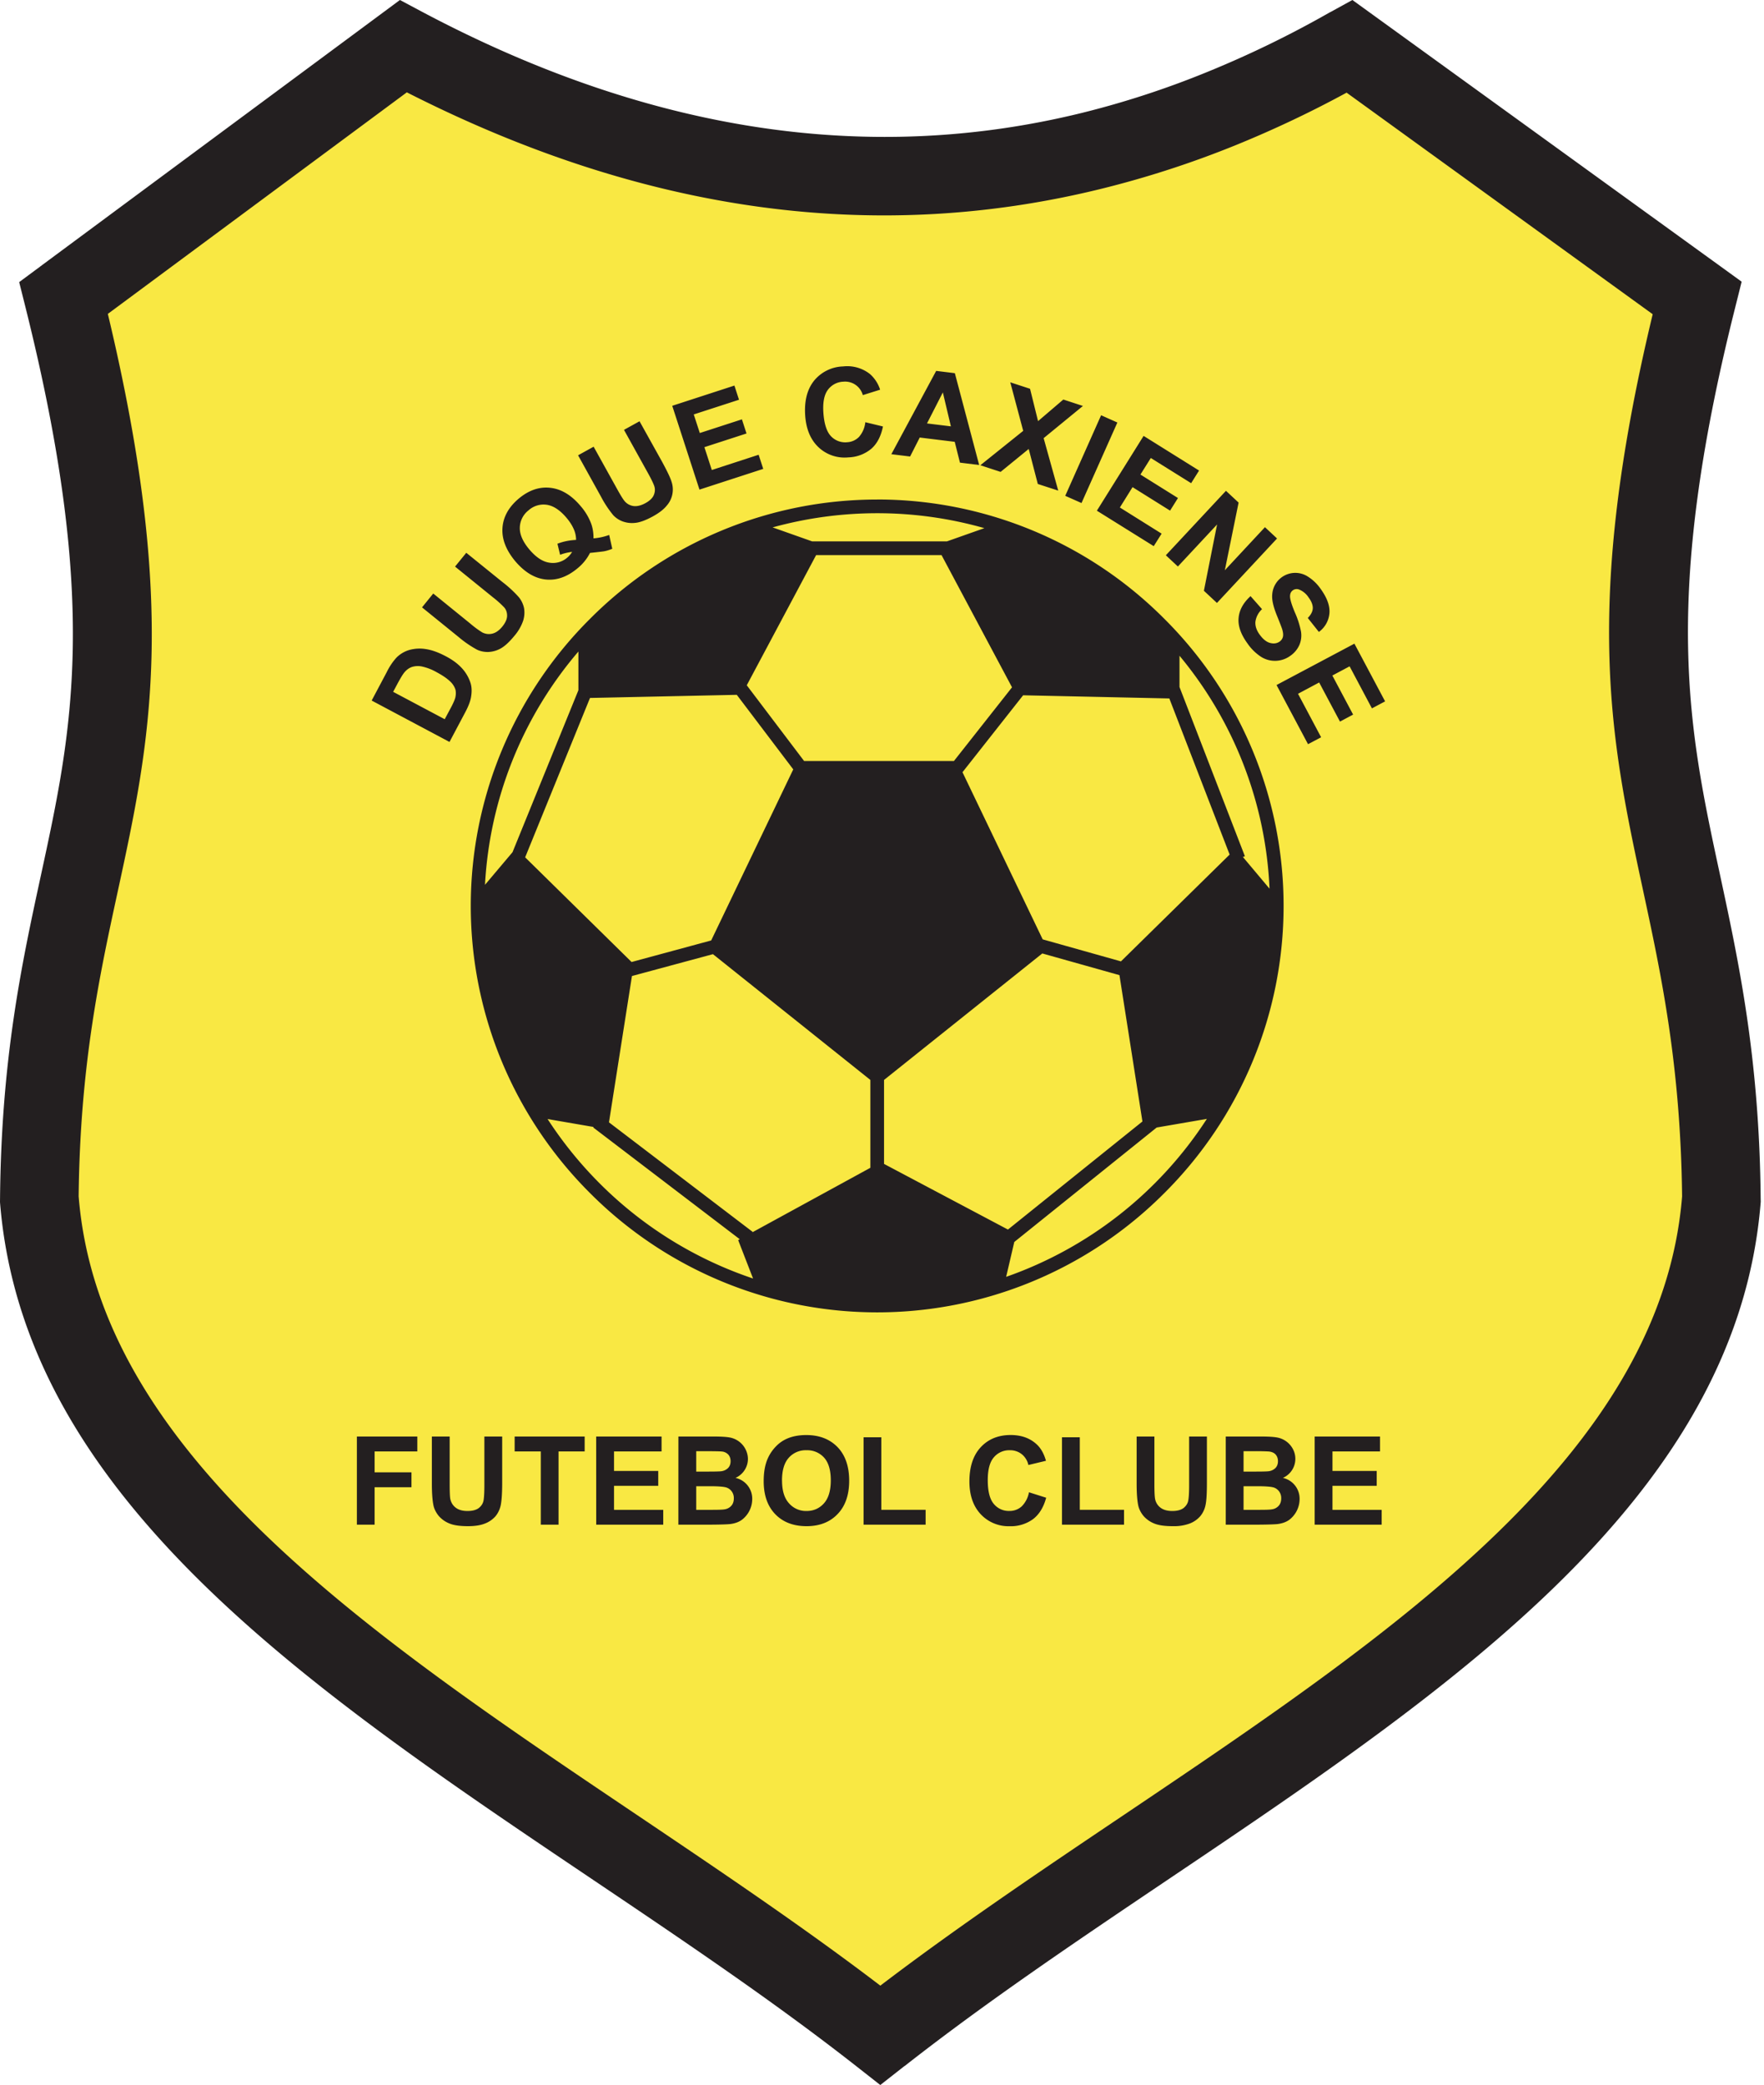 <svg xmlns="http://www.w3.org/2000/svg" width="423" height="500" fill="none"><path fill="#F9E843" fill-rule="evenodd" d="M96.7 11.1 15.24 71.46c29.02 116-5.04 127.2-5.83 216.1 6.97 87.74 121.6 137.66 201.68 200.5 80.08-62.84 194.72-112.76 201.68-200.5-.79-88.9-34.77-101.04-5.81-216.1l-83.4-60.36c-73.04 41.54-148.66 41.54-226.88 0Z" clip-rule="evenodd"/><path fill="#231F20" d="M97.55 22.15 25.86 75.27C42.84 146.32 35.98 178 28.24 213.75c-4.37 20.16-9.04 41.7-9.38 73.13 4.93 61.56 69.29 104.88 133.96 148.4 19.97 13.46 39.97 26.92 58.28 40.88 18.32-13.96 38.32-27.43 58.3-40.87 64.67-43.53 129.02-86.85 133.96-148.4-.36-31.5-5.01-53.16-9.37-73.43-7.72-35.9-14.56-67.72 2.32-138.11l-73.4-53.13a263.03 263.03 0 0 1-26.62 12.6 235.61 235.61 0 0 1-32.47 10.52c-54.27 13.31-109.7 5.58-166.27-23.2ZM9.65 63.9 91.1 3.56 95.9 0l5.22 2.78c54.22 28.8 107 36.9 158.3 24.3a216.58 216.58 0 0 0 29.8-9.71 249.4 249.4 0 0 0 29.74-14.45l.14-.06L324.3 0l4.8 3.47 83.38 60.34 5.16 3.74-1.54 6.16c-17.75 70.54-11.16 101.16-3.7 135.83 4.6 21.4 9.5 44.25 9.8 77.91l.02.74-.01.07c-5.6 70.56-73.81 116.48-142.36 162.62-21.58 14.54-43.22 29.1-62.91 44.55h-.05v.01l-5.8 4.55-5.8-4.55c-19.7-15.45-41.34-30.02-62.93-44.56C73.8 404.75 5.6 358.83 0 288.27L0 288.2l.01-.74c.3-33.7 5.22-56.42 9.83-77.69C17.3 175.3 23.9 144.83 6.12 73.72L4.6 67.65l5.06-3.75Z"/><path fill="#F9E843" fill-rule="evenodd" d="M210.34 121.44c52.78 0 95.82 43.04 95.82 95.81 0 52.78-43.04 95.82-95.82 95.82-52.76 0-95.82-43.04-95.82-95.81 0-52.78 43.06-95.82 95.82-95.82Z" clip-rule="evenodd"/><path fill="#231F20" fill-rule="evenodd" d="m89.12 168 3.66-6.9a14.87 14.87 0 0 1 2.25-3.36 7.18 7.18 0 0 1 3.21-1.9 9.26 9.26 0 0 1 3.97-.17c1.41.22 2.99.8 4.74 1.73 1.54.81 2.76 1.72 3.67 2.68a9.56 9.56 0 0 1 2.23 3.76c.3.99.32 2.14.08 3.44-.18.97-.64 2.16-1.38 3.55l-3.76 7.09-18.67-9.93Zm5.15-2.1 12.37 6.57 1.5-2.8c.56-1.05.9-1.85 1.04-2.38.16-.7.17-1.34.03-1.93a4.54 4.54 0 0 0-1.28-1.96c-.7-.68-1.78-1.43-3.22-2.2a12.43 12.43 0 0 0-3.52-1.37 4.8 4.8 0 0 0-2.38.1c-.68.23-1.28.65-1.81 1.28-.4.46-1 1.46-1.82 3l-.9 1.68Zm6.93-20.25 2.69-3.32 8.9 7.22a23.2 23.2 0 0 0 2.84 2.1c.8.4 1.6.5 2.45.29.83-.2 1.63-.77 2.39-1.7.75-.94 1.13-1.8 1.13-2.6 0-.78-.23-1.46-.71-2a24.6 24.6 0 0 0-2.68-2.4l-9.09-7.37 2.69-3.31 8.63 6.98a28.45 28.45 0 0 1 3.96 3.65 6.14 6.14 0 0 1 1.27 2.67 6.5 6.5 0 0 1-.23 3.02 11.06 11.06 0 0 1-2.06 3.56c-1.28 1.56-2.42 2.6-3.44 3.13a6.65 6.65 0 0 1-2.96.78c-.97 0-1.83-.2-2.58-.55a26.35 26.35 0 0 1-4.44-3.05l-8.76-7.1Zm41.12-16.55c1.28-.1 2.54-.37 3.76-.82l.74 3.32c-.61.25-1.27.47-1.96.6-.14.03-1.28.17-3.38.39a11.41 11.41 0 0 1-2.94 3.65c-2.5 2.1-5.06 3-7.7 2.72-2.63-.28-5.06-1.76-7.3-4.4-2.2-2.65-3.23-5.3-3.05-7.95.18-2.66 1.49-5.01 3.91-7.05 2.4-2 4.92-2.88 7.56-2.58 2.63.28 5.07 1.75 7.29 4.4a13.83 13.83 0 0 1 2.51 4.19c.38 1.05.57 2.23.56 3.53Zm-4.18.37a6.33 6.33 0 0 0-.56-2.6c-.38-.86-.94-1.76-1.7-2.66-1.57-1.87-3.16-2.92-4.75-3.16a5.38 5.38 0 0 0-4.4 1.34 5.41 5.41 0 0 0-2.08 4.1c-.05 1.63.7 3.38 2.26 5.24 1.6 1.9 3.2 2.96 4.81 3.2a5.23 5.23 0 0 0 4.33-1.23c.46-.39.85-.86 1.14-1.36-1.03.13-1.99.36-2.88.7l-.64-2.65c1.38-.54 2.88-.84 4.47-.92Zm.48-20.29 3.73-2.06 5.56 10.02c.87 1.58 1.5 2.59 1.85 3.01a3.4 3.4 0 0 0 2.15 1.2c.85.11 1.8-.12 2.85-.69 1.06-.58 1.74-1.25 2.03-1.97.3-.74.33-1.45.1-2.14-.25-.7-.77-1.78-1.58-3.23l-5.68-10.24 3.73-2.06 5.4 9.7c1.21 2.23 2 3.85 2.3 4.88a5.84 5.84 0 0 1-1.18 5.65c-.7.88-1.78 1.72-3.25 2.54-1.76.97-3.21 1.5-4.35 1.6a6.58 6.58 0 0 1-3.04-.38 5.84 5.84 0 0 1-2.19-1.47 26.05 26.05 0 0 1-2.96-4.49l-5.47-9.87Zm29.11 8.23-6.53-20.1 14.91-4.85 1.1 3.4-10.85 3.52 1.45 4.46 10.1-3.28 1.1 3.39-10.1 3.28 1.78 5.48 11.23-3.66 1.1 3.39-15.29 4.97Zm39.78-16.16 4.22 1.02c-.48 2.35-1.41 4.14-2.8 5.35a8.99 8.99 0 0 1-5.48 2.06 9.1 9.1 0 0 1-7.11-2.37c-1.94-1.8-3.03-4.35-3.26-7.66-.24-3.51.48-6.3 2.14-8.37a9.35 9.35 0 0 1 6.95-3.41 8.79 8.79 0 0 1 6.46 1.84 8.43 8.43 0 0 1 2.42 3.74l-4.15 1.3a4.4 4.4 0 0 0-4.69-3.22 4.8 4.8 0 0 0-3.68 1.94c-.9 1.19-1.26 3.05-1.08 5.56.19 2.65.8 4.52 1.83 5.59a4.68 4.68 0 0 0 3.87 1.43 4.28 4.28 0 0 0 2.84-1.28 6.37 6.37 0 0 0 1.51-3.52Zm27.29 10.26-4.61-.57-1.25-4.99-8.39-1.03-2.31 4.55-4.5-.55 10.75-19.98 4.48.55 5.83 22.02Zm-6.78-9.27-1.93-8.14-3.8 7.44 5.73.7Zm7.06 9.33 10.28-8.25-3.1-11.64 4.74 1.55 1.92 7.76 6.06-5.18 4.7 1.54-9.42 7.72 3.5 12.58-4.9-1.59-2.18-8.4-6.74 5.5-4.86-1.59Zm20.36 7.33 8.6-19.32 3.9 1.74-8.6 19.31-3.9-1.73Zm7.59 3.56 11.2-17.93 13.3 8.31-1.9 3.03-9.67-6.04-2.49 3.97 9 5.63-1.89 3.02-9-5.63-3.04 4.88 10.01 6.27-1.89 3-13.63-8.5Zm16.53 10.7 14.42-15.46 3.03 2.82-3.3 16.23 9.62-10.33 2.9 2.71-14.41 15.46-3.13-2.92 3.16-15.9-9.4 10.08-2.89-2.7Zm20.3 9.78 2.77 3.14a5.05 5.05 0 0 0-1.59 3.03c-.07 1 .26 2.04 1.03 3.08.8 1.11 1.65 1.78 2.53 2 .88.22 1.63.1 2.27-.35.4-.3.65-.67.76-1.1.12-.45.06-1.05-.15-1.8-.16-.5-.58-1.6-1.27-3.3-.89-2.18-1.27-3.9-1.13-5.13a5.54 5.54 0 0 1 8.56-4.23 10.6 10.6 0 0 1 3.04 2.93c1.56 2.16 2.27 4.11 2.11 5.88a6.18 6.18 0 0 1-2.53 4.45l-2.66-3.35c.77-.78 1.17-1.56 1.2-2.32.03-.77-.3-1.65-1.01-2.61a4.88 4.88 0 0 0-2.33-1.91 1.58 1.58 0 0 0-1.46.22c-.4.3-.62.72-.65 1.28-.06.7.33 2.03 1.15 4a21.16 21.16 0 0 1 1.48 4.62 5.88 5.88 0 0 1-.37 3.14 6.23 6.23 0 0 1-2.22 2.67 6.24 6.24 0 0 1-6.94.26 11.78 11.78 0 0 1-3.33-3.27c-1.57-2.16-2.28-4.18-2.11-6.07.16-1.89 1.1-3.63 2.86-5.24v-.02Zm6.25 21.33 18.67-9.92 7.36 13.84-3.16 1.68-5.35-10.08-4.14 2.2 4.98 9.37-3.15 1.68-4.99-9.38-5.07 2.71 5.54 10.43-3.14 1.66-7.55-14.19ZM85.58 365.62v-21.14h14.49v3.58H89.83v5h8.84v3.58h-8.84v8.98h-4.25Zm17.98-21.14h4.27v11.45c0 1.82.05 3 .15 3.54.2.86.62 1.56 1.31 2.08.68.52 1.63.79 2.81.79 1.22 0 2.13-.26 2.75-.74.61-.5.99-1.12 1.11-1.83.12-.72.19-1.92.19-3.6v-11.69h4.27v11.1c0 2.55-.13 4.34-.35 5.38a6.1 6.1 0 0 1-1.27 2.66 6.42 6.42 0 0 1-2.5 1.72c-1.03.42-2.4.64-4.06.64-2.02 0-3.56-.23-4.6-.7a6.62 6.62 0 0 1-2.47-1.8c-.6-.75-1-1.54-1.2-2.35-.27-1.22-.41-3-.41-5.37v-11.28Zm26.12 21.14v-17.56h-6.27v-3.58h16.79v3.58h-6.26v17.56h-4.26Zm13.29 0-.01-21.14h15.68v3.58h-11.4v4.68h10.6v3.56h-10.6v5.76h11.8v3.56h-16.07Zm19.71-21.14h8.45c1.68 0 2.92.07 3.74.21a5.32 5.32 0 0 1 4.48 5.11 5 5 0 0 1-2.98 4.6 5.11 5.11 0 0 1 4.01 5.1 6.28 6.28 0 0 1-2.5 4.97c-.77.55-1.73.88-2.86 1.01-.72.07-2.43.13-5.15.14h-7.2l.01-21.14Zm4.27 3.51v4.9h2.79c1.66 0 2.7-.03 3.1-.07a2.84 2.84 0 0 0 1.72-.76c.42-.42.63-.97.63-1.66 0-.65-.19-1.17-.54-1.58a2.43 2.43 0 0 0-1.61-.75c-.42-.04-1.64-.07-3.65-.07h-2.44Zm0 8.41v5.66h3.94c1.54 0 2.52-.04 2.93-.13a2.6 2.6 0 0 0 1.55-.85c.4-.44.6-1.04.6-1.79a2.7 2.7 0 0 0-.47-1.6 2.6 2.6 0 0 0-1.33-.99c-.58-.18-1.84-.3-3.78-.3h-3.44Zm16.18-1.22c0-2.15.32-3.97.97-5.42a9.82 9.82 0 0 1 1.96-2.9 8.22 8.22 0 0 1 2.74-1.9c1.3-.56 2.83-.83 4.55-.83 3.12 0 5.6.96 7.48 2.88 1.87 1.94 2.8 4.63 2.8 8.07 0 3.41-.93 6.08-2.78 8-1.85 1.94-4.34 2.9-7.44 2.9-3.15 0-5.65-.96-7.5-2.87-1.86-1.92-2.78-4.56-2.78-7.93Zm4.4-.14c0 2.39.54 4.21 1.66 5.44a5.4 5.4 0 0 0 4.2 1.86c1.7 0 3.1-.62 4.19-1.84 1.1-1.23 1.64-3.07 1.64-5.52 0-2.42-.53-4.23-1.59-5.42a5.42 5.42 0 0 0-4.23-1.79 5.4 5.4 0 0 0-4.26 1.81c-1.08 1.2-1.62 3.02-1.62 5.46h.01Zm19.55 10.58v-20.96h4.26v17.4h10.62v3.56h-14.88Zm39.66-7.77 4.13 1.31c-.63 2.31-1.69 4.02-3.15 5.13a9.04 9.04 0 0 1-5.63 1.7 9.1 9.1 0 0 1-6.92-2.88c-1.8-1.92-2.71-4.55-2.71-7.87 0-3.51.91-6.26 2.72-8.2 1.82-1.95 4.21-2.92 7.17-2.92 2.59 0 4.69.76 6.31 2.3.96.9 1.68 2.2 2.16 3.88l-4.22 1.01a4.54 4.54 0 0 0-1.57-2.58 4.48 4.48 0 0 0-2.9-.96 4.8 4.8 0 0 0-3.8 1.69c-.98 1.12-1.47 2.94-1.47 5.47 0 2.66.48 4.56 1.44 5.7a4.65 4.65 0 0 0 3.75 1.7 4.3 4.3 0 0 0 2.93-1.08 6.33 6.33 0 0 0 1.76-3.4Zm7.92 7.77v-20.96h4.27v17.4h10.61v3.56h-14.88Zm17.9-21.14h4.26v11.45c0 1.82.06 3 .17 3.54a3.4 3.4 0 0 0 1.3 2.08c.69.52 1.63.79 2.82.79 1.21 0 2.13-.26 2.74-.74.6-.5.99-1.12 1.1-1.83.13-.72.2-1.92.2-3.6v-11.69h4.26v11.1c0 2.55-.1 4.34-.34 5.38a6 6 0 0 1-1.28 2.66 6.42 6.42 0 0 1-2.49 1.72 10.9 10.9 0 0 1-4.06.64c-2.02 0-3.55-.23-4.6-.7a6.62 6.62 0 0 1-2.47-1.8c-.6-.75-1-1.54-1.2-2.35-.27-1.22-.41-3-.41-5.37v-11.28Zm21.38 0h8.44c1.67 0 2.93.07 3.74.21a5.37 5.37 0 0 1 3.83 2.64 4.99 4.99 0 0 1-2.32 7.07 5.11 5.11 0 0 1 4.01 5.1 6.3 6.3 0 0 1-2.5 4.97c-.78.55-1.73.88-2.87 1.01-.7.07-2.42.13-5.14.14h-7.2v-21.14Zm4.26 3.51v4.9h2.8c1.66 0 2.7-.03 3.1-.07a2.84 2.84 0 0 0 1.72-.76c.42-.42.63-.97.63-1.66 0-.65-.19-1.17-.54-1.58-.36-.42-.9-.66-1.62-.75a54.1 54.1 0 0 0-3.64-.07h-2.44Zm0 8.41v5.66h3.95c1.53 0 2.51-.04 2.92-.13a2.6 2.6 0 0 0 1.56-.85c.4-.44.6-1.04.6-1.79a2.7 2.7 0 0 0-.47-1.6 2.6 2.6 0 0 0-1.33-.99c-.58-.18-1.85-.3-3.78-.3h-3.44Zm17.05 9.22v-21.14h15.67v3.58h-11.4v4.68h10.61v3.56h-10.61v5.76h11.8v3.56h-16.07ZM170.54 225.52l19.68-41.02-13.54-17.88-35.2.75-15.55 38.22 25.52 25.1 19.1-5.17Zm22.27-43.03h35.94l13.93-17.67-16.9-31.7H195.7l-16.63 31.21 13.75 18.16Zm37.99 2.69 19.23 40.08 18.77 5.28 26.06-25.61-14.46-37.44-35.06-.76-14.54 18.45Zm19.14 43.46-37.95 30.33v20.14l29.71 15.74 32.25-25.92-5.51-35.09-18.5-5.2Zm-41.23 30.33-37.75-30.16-19.42 5.24-5.51 35.09 34.46 26.27-.08.1 28.3-15.47v-21.07Zm68.66 11.41-34.15 27.45-1.95 8.36a94.6 94.6 0 0 0 48.13-37.88l-12.02 2.07Zm-67.03-150.6a97.11 97.11 0 0 1 68.86 28.61 97.1 97.1 0 0 1 28.6 68.85v.01a97.15 97.15 0 0 1-28.6 68.86 97.19 97.19 0 0 1-137.71 0 97.19 97.19 0 0 1-28.6-68.86v-.01a97.14 97.14 0 0 1 28.6-68.85 97.15 97.15 0 0 1 68.85-28.6Zm0 3.29a94.34 94.34 0 0 0-25.07 3.4l9.47 3.35h32.34l8.97-3.17a93.85 93.85 0 0 0-25.7-3.58Zm-71.65 33.18a93.77 93.77 0 0 0-22.39 55.93l6.6-7.82 15.8-38.85v-9.26Zm-7.38 112.1a95.13 95.13 0 0 0 12.5 15.44 94.48 94.48 0 0 0 36.77 22.8l-3.57-9.21.38-.21-35.14-26.8.09-.12-11.03-1.9Zm173.12-55.24a93.76 93.76 0 0 0-21.59-55.86v7.5l15.68 40.58-.48.17 6.38 7.6Z" clip-rule="evenodd"/></svg>